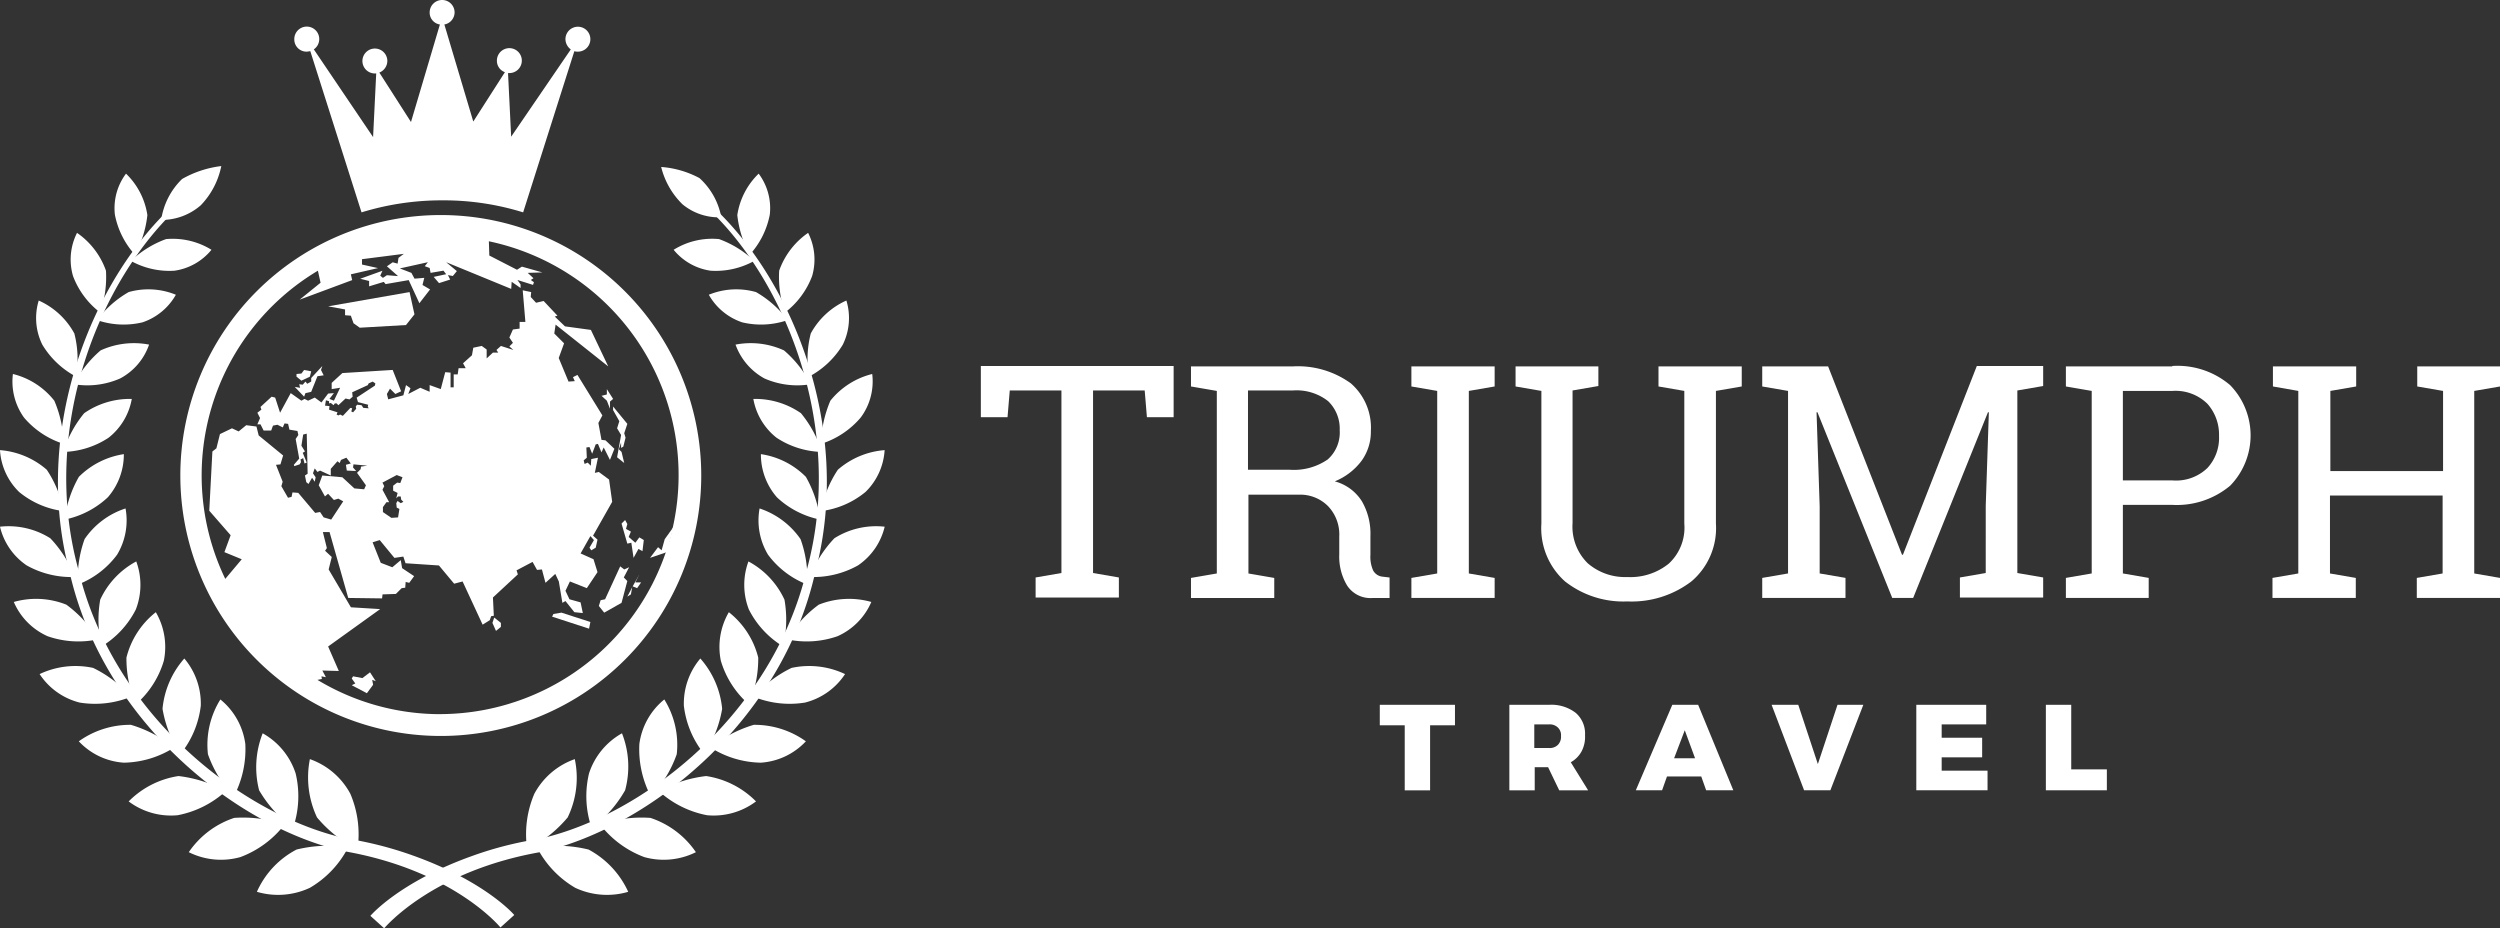 <svg xmlns="http://www.w3.org/2000/svg" viewBox="66 154.894 172.927 64.212"><rect x="66" y="154.894" width="172.927" height="64.212" fill="#333333" stroke="none"/><defs><style>.cls-1{fill:#fff}</style></defs><g id="Symbol_36_1" data-name="Symbol 36 – 1" transform="translate(-205 117)"><g id="Group_117" data-name="Group 117" transform="translate(366.441 86.646)"><path id="Path_347" data-name="Path 347" class="cls-1" d="M309.9 159.717h1.725v4.5h1.755v-4.5h1.72V158.3h-5.2z" transform="translate(-309.9 -158.3)"/><path id="Path_348" data-name="Path 348" class="cls-1" d="M343.989 161.534a2.155 2.155 0 0 0 .246-1.139 1.892 1.892 0 0 0-.647-1.54 2.759 2.759 0 0 0-1.848-.554H339v5.913h1.755v-1.6h.924l.77 1.6h2l-1.2-1.94a1.894 1.894 0 0 0 .74-.74zm-1.632-.462a.794.794 0 0 1-.616.216h-1.016v-1.632h1.016a.794.794 0 0 1 .616.216.725.725 0 0 1 .216.585.794.794 0 0 1-.216.615z" transform="translate(-330.038 -158.3)"/><path id="Path_349" data-name="Path 349" class="cls-1" d="M369.925 158.3l-2.525 5.913h1.817l.339-.955h2.371l.339.955h1.879l-2.433-5.913zm.123 3.7l.739-1.94.713 1.94z" transform="translate(-349.691 -158.3)"/><path id="Path_350" data-name="Path 350" class="cls-1" d="M401.1 162.4l-1.355-4.1H397.9l2.248 5.913h1.817l2.279-5.913h-1.786z" transform="translate(-370.798 -158.3)"/><path id="Path_351" data-name="Path 351" class="cls-1" d="M432.155 161.934h2.8v-1.355h-2.8v-.924h3.08V158.3H430.4v5.913h4.928v-1.355h-3.172z" transform="translate(-393.289 -158.3)"/><path id="Path_352" data-name="Path 352" class="cls-1" d="M461.255 158.3H459.5v5.913h4.219v-1.447h-2.464z" transform="translate(-413.427 -158.3)"/></g><g id="Group_118" data-name="Group 118" transform="translate(338.846 63.209)"><path id="Path_353" data-name="Path 353" class="cls-1" d="M233.635 82.2v3.542h-1.848l-.154-1.848h-3.572v12.627l1.786.308v1.386h-5.759v-1.386l1.786-.308V83.894H222.3l-.154 1.848H220.3V82.2z" transform="translate(-220.3 -82.2)"/><path id="Path_354" data-name="Path 354" class="cls-1" d="M274.522 82.3a6.235 6.235 0 0 1 4.034 1.17 4.062 4.062 0 0 1 1.386 3.3 3.426 3.426 0 0 1-.647 2.063 4.369 4.369 0 0 1-1.848 1.417 3.181 3.181 0 0 1 1.879 1.386 4.482 4.482 0 0 1 .585 2.4v1.293a2.331 2.331 0 0 0 .185 1.078.831.831 0 0 0 .616.431l.524.062v1.417h-1.17a1.92 1.92 0 0 1-1.786-.893 3.89 3.89 0 0 1-.524-2.125v-1.234a2.837 2.837 0 0 0-.77-2.094 2.713 2.713 0 0 0-2.033-.8h-3.48v5.451l1.786.308v1.386H267.5v-1.387l1.786-.308V83.994l-1.786-.308V82.3h7.022zm-3.08 7.145h2.864a4.126 4.126 0 0 0 2.649-.708 2.5 2.5 0 0 0 .832-2.033 2.643 2.643 0 0 0-.8-2 3.517 3.517 0 0 0-2.464-.739h-3.08z" transform="translate(-252.964 -82.269)"/><path id="Path_355" data-name="Path 355" class="cls-1" d="M317 83.686V82.3h5.759v1.386l-1.786.308v12.627l1.786.308v1.386H317v-1.386l1.786-.308V83.994z" transform="translate(-287.219 -82.269)"/><path id="Path_356" data-name="Path 356" class="cls-1" d="M346.128 82.2v1.386l-1.786.308v9.178a3.555 3.555 0 0 0 1.047 2.772 3.952 3.952 0 0 0 2.741.955 4.213 4.213 0 0 0 2.864-.924 3.386 3.386 0 0 0 1.078-2.772v-9.178l-1.786-.308v-1.386h5.759v1.386l-1.786.308V93.1a4.831 4.831 0 0 1-1.694 4 6.82 6.82 0 0 1-4.435 1.386 6.529 6.529 0 0 1-4.312-1.386 4.925 4.925 0 0 1-1.632-4v-9.175l-1.786-.308v-1.386h5.728z" transform="translate(-303.413 -82.2)"/><path id="Path_357" data-name="Path 357" class="cls-1" d="M411.476 85.4h-.062l-5.174 12.845h-1.447L399.619 85.4h-.062l.216 6.5v4.65l1.786.308v1.386H395.8v-1.385l1.786-.308V83.925l-1.786-.308v-1.386h4.558l5.112 13.027h.062l5.112-13.058h4.589v1.386l-1.786.308v12.627l1.786.308v1.386h-5.759v-1.386l1.786-.308V91.87z" transform="translate(-341.751 -82.2)"/><path id="Path_358" data-name="Path 358" class="cls-1" d="M471.36 82.2a5.611 5.611 0 0 1 4 1.324 4.983 4.983 0 0 1 0 6.96 5.753 5.753 0 0 1-4 1.324h-3.418v4.743l1.786.308v1.386H464v-1.386l1.786-.308V83.925L464 83.617v-1.386h7.36zm-3.418 7.915h3.418a3.128 3.128 0 0 0 2.433-.862 3.074 3.074 0 0 0 .8-2.217 3.211 3.211 0 0 0-.8-2.217 3.14 3.14 0 0 0-2.433-.893h-3.418z" transform="translate(-388.947 -82.2)"/><path id="Path_359" data-name="Path 359" class="cls-1" d="M510.431 83.686V82.3h5.759v1.386l-1.786.308v5.544h7.796v-5.544l-1.786-.308V82.3h5.728v1.386l-1.786.308v12.627l1.786.308v1.386h-5.759v-1.386l1.786-.308v-5.39h-7.792v5.39l1.786.308v1.386H510.4v-1.386l1.786-.308V83.994z" transform="translate(-421.057 -82.269)"/></g><g id="Group_148" data-name="Group 148" transform="translate(271 37.894)"><g id="Group_146" data-name="Group 146" transform="translate(0 11.487)"><g id="Group_119" data-name="Group 119" transform="translate(4.008 2.556)"><path id="Path_360" data-name="Path 360" class="cls-1" d="M37.524 90.718a25.253 25.253 0 0 0-4.62-1.17c-7.237-1.632-16.107-8.623-18.478-18.6-2.679-9.732 1.447-20.049 6.991-25.131a.548.548 0 0 1-.246-.216C15.5 50.682 11.162 61.122 13.811 71.1c2.31 10.255 11.364 17.554 18.848 19.31 7.7 1.293 10.964 5.3 10.964 5.3l.955-.862c.03.028-1.941-2.313-7.054-4.13z" transform="translate(-13.014 -45.6)"/></g><g id="Group_120" data-name="Group 120" transform="translate(25.623 2.31)"><path id="Path_361" data-name="Path 361" class="cls-1" d="M106.36 44.831l-.031-.031a.808.808 0 0 1-.154.277c5.636 4.989 9.917 15.46 7.207 25.346C111.01 80.4 102.14 87.393 94.9 89.025a24.623 24.623 0 0 0-4.62 1.17c-5.112 1.817-7.083 4.158-7.083 4.158l.955.862s3.3-4 10.964-5.3c7.484-1.755 16.538-9.054 18.848-19.31 2.713-10.191-1.815-20.816-7.604-25.774z" transform="translate(-83.2 -44.8)"/></g><g id="Group_145" data-name="Group 145"><g id="Group_121" data-name="Group 121" transform="translate(17.77 41.022)"><path id="Path_362" data-name="Path 362" class="cls-1" d="M69.323 170.5a5.085 5.085 0 0 1 2.8 2.4 7.154 7.154 0 0 1 .493 3.85 8.814 8.814 0 0 1-2.8-2.217 6.5 6.5 0 0 1-.493-4.033z" transform="translate(-65.658 -170.5)"/><path id="Path_363" data-name="Path 363" class="cls-1" d="M57.7 193.125a5.178 5.178 0 0 0 3.665-.277 6.863 6.863 0 0 0 2.649-2.8 9.128 9.128 0 0 0-3.572.154 6.079 6.079 0 0 0-2.742 2.923z" transform="translate(-57.7 -183.947)"/></g><g id="Group_122" data-name="Group 122" transform="translate(13.058 39.236)"><path id="Path_364" data-name="Path 364" class="cls-1" d="M57.918 164.7a4.918 4.918 0 0 1 2.279 2.772 6.764 6.764 0 0 1-.185 3.788 8.933 8.933 0 0 1-2.341-2.618 6.414 6.414 0 0 1 .247-3.942z" transform="translate(-52.806 -164.7)"/><path id="Path_365" data-name="Path 365" class="cls-1" d="M42.4 185.932a4.989 4.989 0 0 0 3.572.339 6.926 6.926 0 0 0 3.049-2.248 8.674 8.674 0 0 0-3.48-.462 6.135 6.135 0 0 0-3.141 2.371z" transform="translate(-42.4 -177.709)"/></g><g id="Group_123" data-name="Group 123" transform="translate(8.9 36.895)"><path id="Path_366" data-name="Path 366" class="cls-1" d="M47.386 157.1a4.784 4.784 0 0 1 1.725 3.08 7.006 7.006 0 0 1-.8 3.634 8.236 8.236 0 0 1-1.786-2.926 5.923 5.923 0 0 1 .861-3.788z" transform="translate(-41.042 -157.1)"/><path id="Path_367" data-name="Path 367" class="cls-1" d="M28.9 176.054a4.873 4.873 0 0 0 3.388.955 6.859 6.859 0 0 0 3.326-1.663 8.887 8.887 0 0 0-3.265-1.047 6.131 6.131 0 0 0-3.449 1.755z" transform="translate(-28.9 -169.001)"/></g><g id="Group_124" data-name="Group 124" transform="translate(5.451 34.062)"><path id="Path_368" data-name="Path 368" class="cls-1" d="M38.008 147.9a4.834 4.834 0 0 1 1.139 3.264 6.5 6.5 0 0 1-1.417 3.357 8.261 8.261 0 0 1-1.23-3.141 6.107 6.107 0 0 1 1.508-3.48z" transform="translate(-30.709 -147.9)"/><path id="Path_369" data-name="Path 369" class="cls-1" d="M17.7 163.887a4.69 4.69 0 0 0 3.111 1.478 6.677 6.677 0 0 0 3.48-1.047 8.722 8.722 0 0 0-2.987-1.571 6.082 6.082 0 0 0-3.604 1.14z" transform="translate(-17.7 -158.159)"/></g><g id="Group_125" data-name="Group 125" transform="translate(2.741 30.859)"><path id="Path_370" data-name="Path 370" class="cls-1" d="M30.372 137.5a4.774 4.774 0 0 1 .554 3.357 6.4 6.4 0 0 1-1.94 3.018 8.056 8.056 0 0 1-.647-3.234 5.771 5.771 0 0 1 2.033-3.141z" transform="translate(-22.334 -137.5)"/><path id="Path_371" data-name="Path 371" class="cls-1" d="M8.9 150.051a4.679 4.679 0 0 0 2.772 1.971 6.6 6.6 0 0 0 3.542-.4 8.165 8.165 0 0 0-2.618-2 5.792 5.792 0 0 0-3.696.429z" transform="translate(-8.9 -145.77)"/></g><g id="Group_126" data-name="Group 126" transform="translate(.955 27.348)"><path id="Path_372" data-name="Path 372" class="cls-1" d="M24.673 126.1a4.7 4.7 0 0 1-.031 3.326 6.333 6.333 0 0 1-2.371 2.556 8.171 8.171 0 0 1-.092-3.234 5.71 5.71 0 0 1 2.494-2.648z" transform="translate(-16.203 -126.1)"/><path id="Path_373" data-name="Path 373" class="cls-1" d="M3.1 134.692a4.563 4.563 0 0 0 2.341 2.371 6.458 6.458 0 0 0 3.48.216 8.186 8.186 0 0 0-2.187-2.4 5.648 5.648 0 0 0-3.634-.187z" transform="translate(-3.1 -131.889)"/></g><g id="Group_127" data-name="Group 127" transform="translate(0 23.683)"><path id="Path_374" data-name="Path 374" class="cls-1" d="M20.782 114.2a4.6 4.6 0 0 1-.585 3.2 6.118 6.118 0 0 1-2.71 2.063 7.979 7.979 0 0 1 .462-3.141 5.454 5.454 0 0 1 2.833-2.122z" transform="translate(-12.098 -114.2)"/><path id="Path_375" data-name="Path 375" class="cls-1" d="M0 118.243a4.481 4.481 0 0 0 1.848 2.679 6.33 6.33 0 0 0 3.326.8 8.153 8.153 0 0 0-1.694-2.679 5.412 5.412 0 0 0-3.48-.8z" transform="translate(0 -116.981)"/></g><g id="Group_128" data-name="Group 128" transform="translate(0 19.649)"><path id="Path_376" data-name="Path 376" class="cls-1" d="M18.6 102a4.508 4.508 0 0 1-1.109 2.987 6.156 6.156 0 0 1-2.987 1.54 8.008 8.008 0 0 1 .986-2.957A5.592 5.592 0 0 1 18.6 102z" transform="translate(-10.034 -101.723)"/><path id="Path_377" data-name="Path 377" class="cls-1" d="M0 101.1a4.4 4.4 0 0 0 1.324 2.895 6 6 0 0 0 3.08 1.324 7.762 7.762 0 0 0-1.17-2.864A5.578 5.578 0 0 0 0 101.1z" transform="translate(0 -101.1)"/></g><g id="Group_129" data-name="Group 129" transform="translate(.867 14.382)"><path id="Path_378" data-name="Path 378" class="cls-1" d="M18.943 89.6a4.389 4.389 0 0 1-1.6 2.679 5.929 5.929 0 0 1-3.141.986 7.944 7.944 0 0 1 1.447-2.679 5.535 5.535 0 0 1 3.294-.986z" transform="translate(-10.694 -87.874)"/><path id="Path_379" data-name="Path 379" class="cls-1" d="M2.841 84a4.272 4.272 0 0 0 .77 3.018 5.957 5.957 0 0 0 2.741 1.817 8.039 8.039 0 0 0-.647-2.987A5.226 5.226 0 0 0 2.841 84z" transform="translate(-2.815 -84)"/></g><g id="Group_130" data-name="Group 130" transform="translate(2.492 9.301)"><path id="Path_380" data-name="Path 380" class="cls-1" d="M21.8 77.175a4.2 4.2 0 0 1-2 2.341 5.651 5.651 0 0 1-3.2.4 7.7 7.7 0 0 1 1.848-2.341 5.536 5.536 0 0 1 3.352-.4z" transform="translate(-13.98 -74.126)"/><path id="Path_381" data-name="Path 381" class="cls-1" d="M8.28 67.5a4.16 4.16 0 0 0 .246 3.049 6 6 0 0 0 2.341 2.217 7.223 7.223 0 0 0-.123-2.987A5.233 5.233 0 0 0 8.28 67.5z" transform="translate(-8.093 -67.5)"/></g><g id="Group_131" data-name="Group 131" transform="translate(4.86 4.62)"><path id="Path_382" data-name="Path 382" class="cls-1" d="M27.251 65.292a4.179 4.179 0 0 1-2.31 1.909 5.641 5.641 0 0 1-3.141-.154 7.149 7.149 0 0 1 2.187-1.94 5.013 5.013 0 0 1 3.264.185z" transform="translate(-19.946 -61.011)"/><path id="Path_383" data-name="Path 383" class="cls-1" d="M16.249 52.3a4.083 4.083 0 0 0-.277 2.987 5.7 5.7 0 0 0 1.879 2.525 7.518 7.518 0 0 0 .4-2.895 5.332 5.332 0 0 0-2.002-2.617z" transform="translate(-15.781 -52.3)"/></g><g id="Group_132" data-name="Group 132" transform="translate(7.89 .524)"><path id="Path_384" data-name="Path 384" class="cls-1" d="M34.974 54.312a4.04 4.04 0 0 1-2.556 1.447 5.485 5.485 0 0 1-3.018-.678 6.977 6.977 0 0 1 2.433-1.509 5.11 5.11 0 0 1 3.141.74z" transform="translate(-28.236 -49.045)"/><path id="Path_385" data-name="Path 385" class="cls-1" d="M26.446 39a3.988 3.988 0 0 0-.77 2.833 5.718 5.718 0 0 0 1.386 2.772 7.324 7.324 0 0 0 .862-2.741A5.027 5.027 0 0 0 26.446 39z" transform="translate(-25.62 -39)"/></g><path id="Path_386" data-name="Path 386" class="cls-1" d="M36.2 41.026a4.118 4.118 0 0 0 2.741-1.016 5.454 5.454 0 0 0 1.417-2.71 7.222 7.222 0 0 0-2.71.893 4.931 4.931 0 0 0-1.448 2.833z" transform="translate(-25.051 -37.3)"/><g id="Group_133" data-name="Group 133" transform="translate(36.385 41.022)"><path id="Path_387" data-name="Path 387" class="cls-1" d="M121.518 170.5a5.085 5.085 0 0 0-2.8 2.4 7.155 7.155 0 0 0-.493 3.85 8.814 8.814 0 0 0 2.8-2.217 6.27 6.27 0 0 0 .493-4.033z" transform="translate(-118.144 -170.5)"/><path id="Path_388" data-name="Path 388" class="cls-1" d="M126.913 193.125a5.178 5.178 0 0 1-3.665-.277 6.864 6.864 0 0 1-2.649-2.8 9.128 9.128 0 0 1 3.572.154 6.256 6.256 0 0 1 2.742 2.923z" transform="translate(-119.844 -183.947)"/></g><g id="Group_134" data-name="Group 134" transform="translate(40.565 39.236)"><path id="Path_389" data-name="Path 389" class="cls-1" d="M134.175 164.7a4.918 4.918 0 0 0-2.279 2.772 6.764 6.764 0 0 0 .185 3.788 8.551 8.551 0 0 0 2.31-2.618 6.264 6.264 0 0 0-.216-3.942z" transform="translate(-131.717 -164.7)"/><path id="Path_390" data-name="Path 390" class="cls-1" d="M141.421 185.932a4.989 4.989 0 0 1-3.572.339 6.927 6.927 0 0 1-3.049-2.248 8.674 8.674 0 0 1 3.48-.462 6.135 6.135 0 0 1 3.141 2.371z" transform="translate(-133.85 -177.709)"/></g><g id="Group_135" data-name="Group 135" transform="translate(44.218 36.895)"><path id="Path_391" data-name="Path 391" class="cls-1" d="M145.31 157.1a4.784 4.784 0 0 0-1.725 3.08 7.006 7.006 0 0 0 .8 3.634 8.236 8.236 0 0 0 1.786-2.926 5.923 5.923 0 0 0-.861-3.788z" transform="translate(-143.578 -157.1)"/><path id="Path_392" data-name="Path 392" class="cls-1" d="M154.714 176.054a4.873 4.873 0 0 1-3.388.955 6.859 6.859 0 0 1-3.326-1.663 8.887 8.887 0 0 1 3.265-1.047 6.131 6.131 0 0 1 3.449 1.755z" transform="translate(-146.638 -169.001)"/></g><g id="Group_136" data-name="Group 136" transform="translate(47.281 34.062)"><path id="Path_393" data-name="Path 393" class="cls-1" d="M154.687 147.9a4.834 4.834 0 0 0-1.14 3.264 6.5 6.5 0 0 0 1.417 3.357 8.261 8.261 0 0 0 1.232-3.141 6.107 6.107 0 0 0-1.509-3.48z" transform="translate(-153.525 -147.9)"/><path id="Path_394" data-name="Path 394" class="cls-1" d="M166.191 163.887a4.69 4.69 0 0 1-3.111 1.478 6.677 6.677 0 0 1-3.48-1.047 8.722 8.722 0 0 1 2.987-1.571 6.082 6.082 0 0 1 3.604 1.14z" transform="translate(-157.729 -158.159)"/></g><g id="Group_137" data-name="Group 137" transform="translate(49.729 30.859)"><path id="Path_395" data-name="Path 395" class="cls-1" d="M162.158 137.5a4.774 4.774 0 0 0-.554 3.357 6.4 6.4 0 0 0 1.94 3.018 8.056 8.056 0 0 0 .647-3.234 5.771 5.771 0 0 0-2.033-3.141z" transform="translate(-161.472 -137.5)"/><path id="Path_396" data-name="Path 396" class="cls-1" d="M175.613 150.051a4.679 4.679 0 0 1-2.772 1.971 6.6 6.6 0 0 1-3.542-.4 8.165 8.165 0 0 1 2.618-2 5.792 5.792 0 0 1 3.696.429z" transform="translate(-166.889 -145.77)"/></g><g id="Group_138" data-name="Group 138" transform="translate(51.464 27.348)"><path id="Path_397" data-name="Path 397" class="cls-1" d="M167.413 126.1a4.7 4.7 0 0 0 .031 3.326 6.333 6.333 0 0 0 2.371 2.556 8.171 8.171 0 0 0 .092-3.234 5.71 5.71 0 0 0-2.494-2.648z" transform="translate(-167.107 -126.1)"/><path id="Path_398" data-name="Path 398" class="cls-1" d="M182.621 134.692a4.563 4.563 0 0 1-2.341 2.371 6.458 6.458 0 0 1-3.48.216 8.186 8.186 0 0 1 2.187-2.4 5.66 5.66 0 0 1 3.634-.187z" transform="translate(-173.815 -131.889)"/></g><g id="Group_139" data-name="Group 139" transform="translate(52.47 23.683)"><path id="Path_399" data-name="Path 399" class="cls-1" d="M170.442 114.2a4.6 4.6 0 0 0 .585 3.2 6.118 6.118 0 0 0 2.71 2.063 7.979 7.979 0 0 0-.462-3.141 5.572 5.572 0 0 0-2.833-2.122z" transform="translate(-170.371 -114.2)"/><path id="Path_400" data-name="Path 400" class="cls-1" d="M187.074 118.243a4.481 4.481 0 0 1-1.848 2.679 6.33 6.33 0 0 1-3.326.8 8.153 8.153 0 0 1 1.694-2.679 5.412 5.412 0 0 1 3.48-.8z" transform="translate(-178.35 -116.981)"/></g><g id="Group_140" data-name="Group 140" transform="translate(52.632 19.649)"><path id="Path_401" data-name="Path 401" class="cls-1" d="M170.9 102a4.508 4.508 0 0 0 1.109 2.987 6.156 6.156 0 0 0 2.987 1.54 8.008 8.008 0 0 0-.986-2.957 5.505 5.505 0 0 0-3.11-1.57z" transform="translate(-170.9 -101.723)"/><path id="Path_402" data-name="Path 402" class="cls-1" d="M188.8 101.1a4.4 4.4 0 0 1-1.324 2.895 6 6 0 0 1-3.08 1.324 7.762 7.762 0 0 1 1.17-2.864 5.578 5.578 0 0 1 3.234-1.355z" transform="translate(-180.242 -101.1)"/></g><g id="Group_141" data-name="Group 141" transform="translate(52.109 14.382)"><path id="Path_403" data-name="Path 403" class="cls-1" d="M169.2 89.6a4.389 4.389 0 0 0 1.6 2.679 5.929 5.929 0 0 0 3.141.986 7.944 7.944 0 0 0-1.447-2.679 5.535 5.535 0 0 0-3.294-.986z" transform="translate(-169.2 -87.874)"/><path id="Path_404" data-name="Path 404" class="cls-1" d="M187.942 84a4.193 4.193 0 0 1-.8 3.018 5.957 5.957 0 0 1-2.741 1.817 8.039 8.039 0 0 1 .647-2.987A5.366 5.366 0 0 1 187.942 84z" transform="translate(-179.719 -84)"/></g><g id="Group_142" data-name="Group 142" transform="translate(50.877 9.301)"><path id="Path_405" data-name="Path 405" class="cls-1" d="M165.2 77.175a4.35 4.35 0 0 0 2 2.341 5.651 5.651 0 0 0 3.2.4 7.7 7.7 0 0 0-1.848-2.341 5.53 5.53 0 0 0-3.352-.4z" transform="translate(-165.2 -74.126)"/><path id="Path_406" data-name="Path 406" class="cls-1" d="M184.047 67.5a4.16 4.16 0 0 1-.246 3.049 6 6 0 0 1-2.341 2.217 7.224 7.224 0 0 1 .123-2.987 5.233 5.233 0 0 1 2.464-2.279z" transform="translate(-176.379 -67.5)"/></g><g id="Group_143" data-name="Group 143" transform="translate(49.029 4.62)"><path id="Path_407" data-name="Path 407" class="cls-1" d="M159.2 65.292a4.179 4.179 0 0 0 2.31 1.909 5.641 5.641 0 0 0 3.141-.154 7.149 7.149 0 0 0-2.187-1.94 5.013 5.013 0 0 0-3.264.185z" transform="translate(-159.2 -61.011)"/><path id="Path_408" data-name="Path 408" class="cls-1" d="M176.9 52.3a4.083 4.083 0 0 1 .277 2.987 5.694 5.694 0 0 1-1.879 2.525 7.519 7.519 0 0 1-.4-2.895A5.332 5.332 0 0 1 176.9 52.3z" transform="translate(-170.031 -52.3)"/></g><g id="Group_144" data-name="Group 144" transform="translate(46.596 .524)"><path id="Path_409" data-name="Path 409" class="cls-1" d="M151.3 54.312a4.04 4.04 0 0 0 2.556 1.447 5.485 5.485 0 0 0 3.018-.678 6.977 6.977 0 0 0-2.433-1.509 5.034 5.034 0 0 0-3.141.74z" transform="translate(-151.3 -49.045)"/><path id="Path_410" data-name="Path 410" class="cls-1" d="M167.076 39a3.988 3.988 0 0 1 .77 2.833 5.718 5.718 0 0 1-1.386 2.772 7.324 7.324 0 0 1-.862-2.741A5.027 5.027 0 0 1 167.076 39z" transform="translate(-161.194 -39)"/></g><path id="Path_411" data-name="Path 411" class="cls-1" d="M152.658 40.98a3.943 3.943 0 0 1-2.679-.893A5.423 5.423 0 0 1 148.5 37.5a6.643 6.643 0 0 1 2.649.77 4.821 4.821 0 0 1 1.509 2.71z" transform="translate(-102.766 -37.438)"/></g></g><path id="Path_412" data-name="Path 412" class="cls-1" d="M66.962 3.572c.092 0 .185-.031.246-.031L70.75 14.69a18.851 18.851 0 0 1 5.605-.832 18.5 18.5 0 0 1 5.574.832l3.542-11.148a.765.765 0 0 0 .246.031.862.862 0 1 0-.862-.862.9.9 0 0 0 .37.708L81.1 9.455l-.216-4.4h.092a.862.862 0 1 0-.862-.862.833.833 0 0 0 .554.8L78.48 8.408l-2-6.714a.857.857 0 0 0 .708-.832.862.862 0 1 0-1.725 0 .832.832 0 0 0 .708.832l-2 6.745-2.189-3.419a.877.877 0 0 0 .554-.8.862.862 0 1 0-.862.862h.092l-.216 4.4-4.1-6.067a.863.863 0 1 0-1.35-.705.842.842 0 0 0 .862.862z" transform="translate(-45.743)"/><g id="Group_147" data-name="Group 147" transform="translate(12.473 14.875)"><path id="Path_413" data-name="Path 413" class="cls-1" d="M124.092 137.692l-.092.185 2.556.832.092-.462-2-.647z" transform="translate(-98.284 -110.098)"/><path id="Path_414" data-name="Path 414" class="cls-1" d="M136.225 127.97l.37-.708-.339.154-.277-.216-1.047 2.279-.308.062-.123.4.37.462 1.2-.678.4-1.509z" transform="translate(-105.551 -102.901)"/><path id="Path_415" data-name="Path 415" class="cls-1" d="M110.6 139.07l.246.554.339-.277v-.277l-.462-.37z" transform="translate(-89.011 -110.859)"/><path id="Path_416" data-name="Path 416" class="cls-1" d="M137.977 92.809l.277.462-.277 1.54.493.4-.185-.77-.185-.185.154-.462v.37l.154-.092.154-.616-.092-.308.216-.647-.986-1.2v.246l.431.77z" transform="translate(-107.765 -78.057)"/><path id="Path_417" data-name="Path 417" class="cls-1" d="M67.524 83.562l.092-.37-.493-.092-.185.246-.339.031v.185l.339.277z" transform="translate(-58.562 -72.383)"/><path id="Path_418" data-name="Path 418" class="cls-1" d="M68.109 82.2l-.77.832v.246l-.277.154-.123-.154-.185.216-.246-.031.062.246-.37-.062.647.678.092-.246.4-.092.431-1.078.431-.062-.185-.37z" transform="translate(-58.285 -71.76)"/><path id="Path_419" data-name="Path 419" class="cls-1" d="M80.263 151l-.524.4-.647-.123-.092.154.246.339-.246.123 1.047.554.431-.585-.062-.339.246.092z" transform="translate(-67.143 -119.371)"/><path id="Path_420" data-name="Path 420" class="cls-1" d="M73.7 66.586l1.17.216v.4l.4.031.185.524.431.308 3.2-.185.585-.739-.339-1.54z" transform="translate(-63.475 -60.272)"/><path id="Path_421" data-name="Path 421" class="cls-1" d="M135.47 87.4v.37l-.37.092.37.339.216.554v-.493l.216-.185z" transform="translate(-105.966 -75.358)"/><path id="Path_422" data-name="Path 422" class="cls-1" d="M147.016 119.162l-.216.77-.246-.216-.554.739 1.17-.4.462-1.755z" transform="translate(-113.509 -96.742)"/><path id="Path_423" data-name="Path 423" class="cls-1" d="M58.516 48.3a18.016 18.016 0 1 0 18.017 18.016A18.02 18.02 0 0 0 58.516 48.3zM49.4 80.083l.585.37c-.185-.124-.4-.247-.585-.37zm9.116 2.741a16.442 16.442 0 0 1-8.531-2.371l.308-.062-.031-.185.308.062-.246-.462 1.139.031-.739-1.694 3.6-2.587-2.024-.124-1.54-2.618.216-.862-.462-.431.123-.185-.277-1.109h.462l1.293 4.558 2.341.031.031-.277.924-.031.4-.4.246-.031.031-.4.246.062.339-.462-.832-.554-.092-.554-.585.493-.8-.308-.564-1.418.493-.154 1.016 1.232.616-.092.154.462 2.31.154L59.44 73.8l.585-.154 1.386 2.987.493-.308.096-.277.185-.031-.062-1.263 1.725-1.6-.092-.277 1.109-.585.308.554.339-.031.246.924.678-.616.246.524.246 1.478.212-.125.616.77.585.062-.154-.739-.77-.216-.277-.585.308-.647 1.17.462.739-1.107-.277-.893-.893-.4.678-1.2.246.277-.308.524.123.185.308-.185.123-.554-.308-.277 1.324-2.341-.216-1.54-.708-.524-.277.062.216-1.047-.462.092-.031.462-.216-.216-.216.092-.062-.246.216-.185-.031-.708.216-.031.185.462.246-.647.154-.031.246.585.154-.339.431.862.308-.77-.616-.585-.277-.031-.216-1.17.277-.524-1.725-2.8-.308.154.123.277-.431.031-.678-1.632.37-1.016-.678-.678.092-.616 3.641 2.892-1.2-2.525L67.109 56l-.708-.678.185-.062-.955-1.016-.524.123-.37-.4.031-.339-.585-.123.185 2.187h-.4v.462l-.462.062-.246.554.246.37-.246.246.277.246-.862-.277-.308.277.123.185h-.37l-.431.4V57.6l-.339-.246-.585.123-.093.523-.616.554.185.339h-.493l-.062.431h-.277v.893h-.216V59.2l-.37-.031-.308 1.17-.77-.277v.462l-.647-.277-.832.431.154-.4-.308-.216-.185.708-1.047.277-.092-.37.216-.37.37.37.4-.185-.585-1.478-3.48.216-.739.678v.431l.585-.092-.431.893-.308-.123.308-.4-.4.031-.462.616-.462-.339-.462.216-.246-.123-.216.123-.739-.524-.737 1.357-.339-1.047-.246-.062-.77.708.062.185-.277.216.185.37-.185.431h.216l.216.431h.524l.123-.339.308-.062.37.185.123-.277.246.031.092.4.554.092.062.277-.185.277.246 1.355-.37.431.031.092.37-.123.092-.154-.031-.185.183-.091.092.37.154-.062-.277-.678.154-.092-.246-.4.123-.77.246-.062.062 2.772-.185.123.092.462.154.123.246-.431.185.277.062-.308-.185-.277.123-.339.185.246.185-.092.739.339v-.462l.462-.524.154.123.092-.216.37-.154.308.4-.339.092.062.4.647.031-.216-.246.031-.216.955.092L53 65.7l-.031.185-.246.246.616.862-.123.277-.678-.062-.832-.77-1.386-.123-.246.678.431.77.216-.185.4.431.308-.092.339.185-.832 1.263-.524-.154-.246-.37-.339.062-1.17-1.386-.4-.031-.062.308-.246.062-.462-.8.092-.308-.462-1.17.308-.031.185-.616-1.69-1.386-.154-.616-.708-.092-.524.431-.462-.216-.832.4-.246.986-.277.216-.216 4.1 1.478 1.694-.431 1.17 1.2.493-1.139 1.355a16.489 16.489 0 0 1 6.407-21.316l.185.832-1.447 1.17 3.634-1.352-.092-.4 1.879-.431-1.109-.246v-.37l2.895-.37-.37.277-.062.4-.339-.092-.4.277.77.678-.77-.062-.277.185-.185-.154.154-.339-1.54.554.616.154v.37l1.016-.308.123.154 1.6-.277.739 1.6.739-.955-.524-.308.123-.493-.674.056-.216-.4-.8-.308 1.94-.431-.216.277.339.123.062.339.893-.154.185.246-.862.185.37.431.77-.246-.154-.308.339.062.277-.339-.739-.616 4.5 1.848.031-.493.616.431V53.1l-.216-.308 1.078.339.062-.185-.216-.154.185-.123-.4-.37 1.016-.031-1.417-.4-.339.216-1.915-.984-.031-.986a16.531 16.531 0 0 1-3.326 32.707zM52.665 61.7l-.216.246-.123-.062.062-.216-.123-.031-.524.554-.185-.092-.123.062-.123-.061.062-.154-.585-.185.031-.246-.308-.031.062-.37.216.062v.154l.123-.031.185.154.092-.123h.123l.123.123.493-.462.277.062.216-.185-.031-.308 1.078-.493.062-.123.277-.123.185.123-.031.154-1.263.832.092.308.708.185-.031.123.062.123-.37-.031-.123-.185-.308-.031-.092.123zm2.556 5.667l.308.154-.092.37.123-.123h.185l.031.216.154.154-.185.092-.216-.154-.092.154.031.308.185.092-.092.585-.462.031-.585-.4V68.5l.246-.339h.185l-.462-.862.123-.246-.123-.246.986-.524.4.154-.154.4-.216-.031-.277.216z" transform="translate(-40.5 -48.3)"/><path id="Path_424" data-name="Path 424" class="cls-1" d="M140.555 118.371l-.462-.4.154-.37-.339-.185.092-.339-.154-.277-.246.246.4 1.386.277-.062.154 1.047.339-.616.277.154.092-.77-.308-.185z" transform="translate(-109.08 -95.704)"/><path id="Path_425" data-name="Path 425" class="cls-1" d="M142.562 129l-.462.832.308.123.277-.4h-.4z" transform="translate(-110.81 -104.147)"/><path id="Path_426" data-name="Path 426" class="cls-1" d="M142 131.762l.031-.062z" transform="translate(-110.741 -106.015)"/><path id="Path_427" data-name="Path 427" class="cls-1" d="M141.146 132.393l.092-.493-.339.647z" transform="translate(-109.98 -106.153)"/></g></g></g></svg>